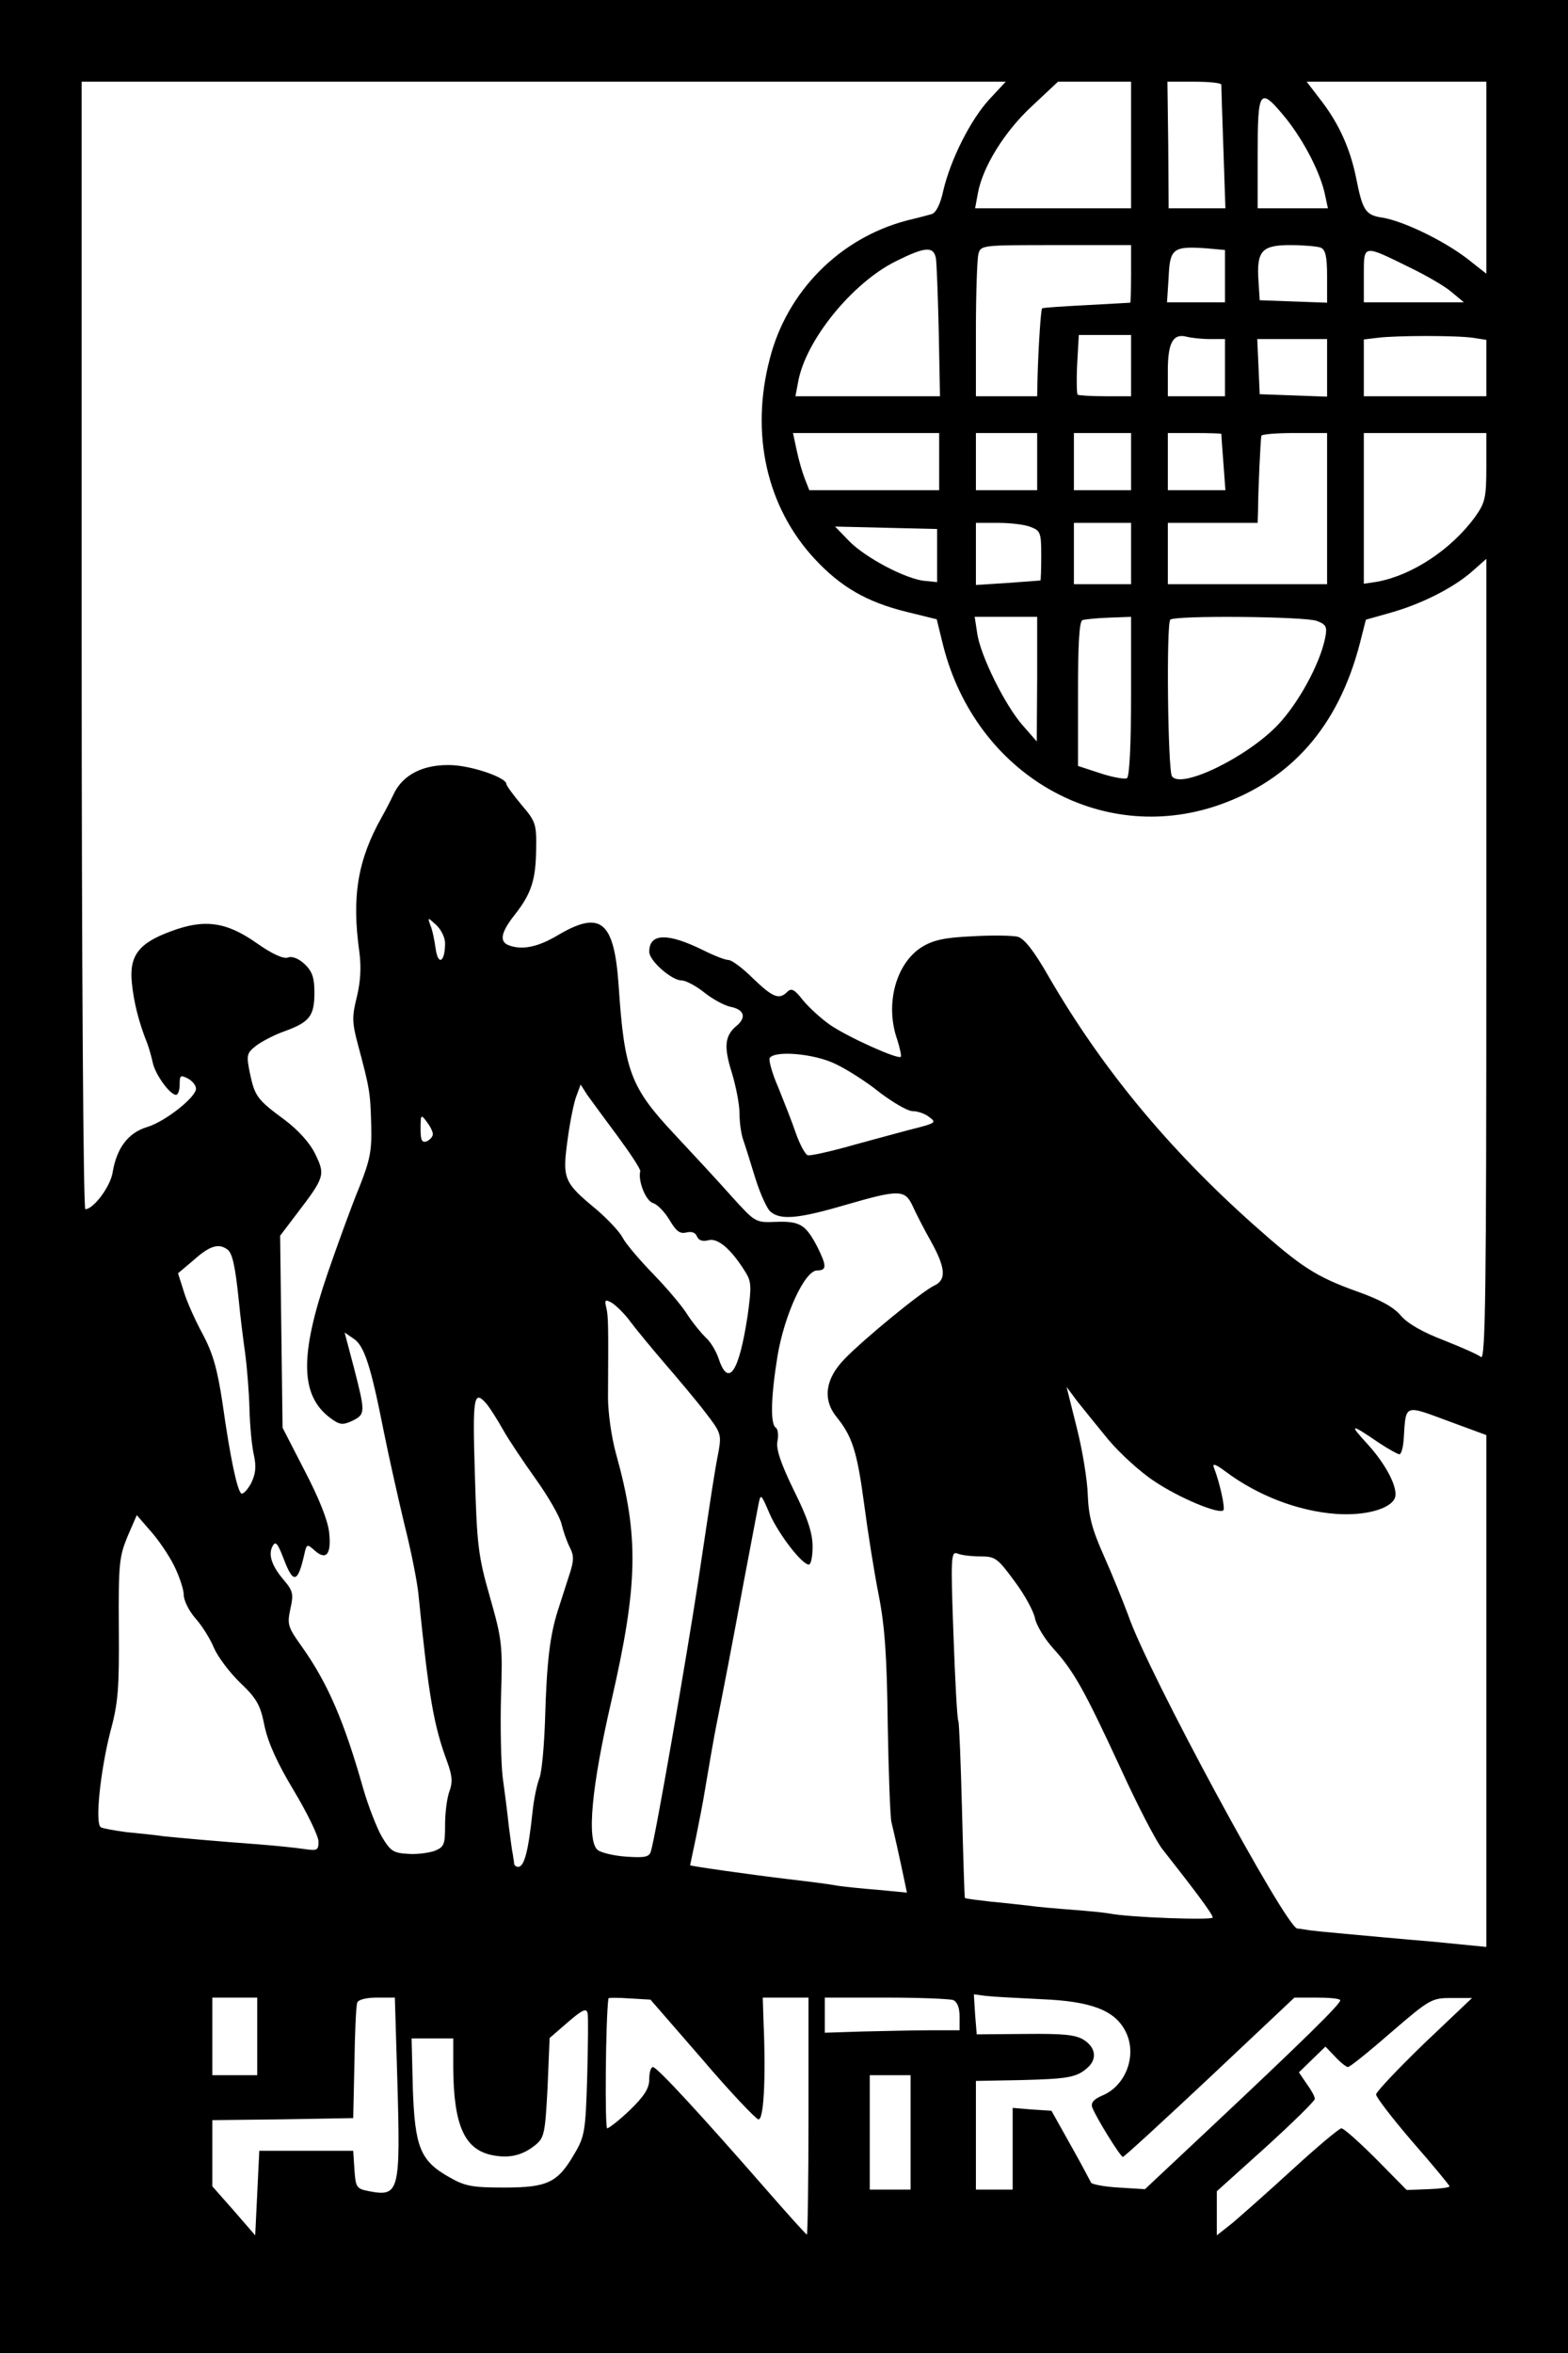 <?xml version="1.0" encoding="UTF-8" standalone="yes"?>
<svg version="1.0" xmlns="http://www.w3.org/2000/svg" width="384" height="576" viewBox="0 0 384 576" preserveAspectRatio="xMidYMid meet">
  <g transform="translate(0,576) scale(0.1,-0.1)" fill="#000000" stroke="none">
    <path d="M0 2880 l0 -2880 1920 0 1920 0 0 2880 0 2880 -1920 0 -1920 0 0
-2880z m2423 2637 c-46 -50 -95 -147 -113 -224 -7 -33 -18 -54 -28 -57 -10 -3
-37 -10 -62 -16 -163 -43 -293 -173 -335 -339 -48 -184 -7 -363 110 -489 64
-69 128 -106 226 -130 l73 -18 16 -65 c80 -314 384 -490 674 -390 178 62 293
192 346 395 l15 59 60 17 c75 21 153 60 200 101 l35 31 0 -982 c0 -797 -2
-980 -13 -972 -7 6 -48 24 -91 41 -50 19 -89 41 -105 60 -17 21 -52 40 -106
59 -103 37 -138 60 -255 164 -211 188 -372 384 -501 606 -37 65 -61 95 -77 99
-13 3 -62 4 -111 1 -67 -3 -95 -9 -123 -26 -64 -40 -91 -140 -61 -226 7 -22
11 -41 9 -43 -7 -7 -129 48 -173 78 -23 16 -53 44 -67 61 -20 26 -28 30 -38
20 -20 -20 -35 -14 -84 33 -25 25 -52 45 -60 45 -8 0 -36 11 -62 24 -87 43
-132 42 -132 -4 0 -22 55 -70 79 -70 10 0 35 -13 55 -29 20 -16 50 -33 67 -36
32 -7 37 -26 13 -46 -29 -24 -32 -51 -12 -114 10 -33 19 -78 19 -100 0 -22 4
-51 9 -65 5 -14 18 -56 30 -95 12 -38 29 -76 38 -82 25 -20 68 -16 181 17 134
39 147 38 166 -2 8 -18 28 -57 45 -87 36 -65 38 -94 8 -108 -30 -14 -173 -131
-221 -181 -46 -48 -53 -98 -18 -141 38 -47 50 -84 67 -211 9 -69 25 -170 36
-225 15 -77 20 -150 22 -315 2 -118 6 -226 9 -240 6 -24 22 -96 33 -149 l5
-24 -73 7 c-40 3 -84 8 -98 10 -14 3 -68 10 -120 16 -92 11 -240 32 -240 34 0
0 7 33 15 71 8 39 17 86 20 105 8 48 24 141 29 165 16 80 40 204 66 345 17 91
34 178 37 195 6 30 6 30 28 -21 22 -50 79 -124 96 -124 5 0 9 20 9 44 0 33
-12 70 -46 138 -32 66 -44 101 -40 120 3 15 1 30 -4 33 -14 9 -12 76 4 175 17
102 67 210 97 210 24 0 24 11 0 59 -28 53 -42 62 -100 60 -51 -2 -51 -2 -109
62 -31 35 -94 103 -138 150 -110 117 -125 156 -139 367 -11 158 -44 185 -150
122 -49 -29 -87 -36 -119 -24 -24 9 -19 32 14 74 41 52 52 85 53 161 1 62 -1
68 -36 109 -20 24 -37 47 -37 51 0 15 -79 43 -132 46 -69 3 -121 -22 -144 -71
-8 -17 -21 -42 -29 -56 -59 -105 -74 -194 -55 -330 5 -38 3 -72 -6 -110 -12
-48 -12 -62 2 -115 29 -108 31 -119 33 -196 2 -64 -2 -87 -29 -155 -18 -43
-52 -137 -77 -209 -70 -204 -68 -302 7 -357 22 -16 29 -17 53 -6 32 16 32 20
4 129 l-23 87 22 -15 c26 -17 42 -66 74 -228 12 -60 35 -162 50 -225 16 -63
32 -142 35 -175 25 -249 37 -319 71 -410 11 -31 13 -47 5 -69 -6 -15 -11 -52
-11 -82 0 -50 -2 -55 -26 -65 -15 -5 -45 -9 -66 -7 -35 2 -42 7 -63 42 -13 23
-33 75 -45 116 -47 166 -87 259 -150 348 -35 49 -37 55 -29 93 8 36 7 44 -15
70 -31 36 -40 64 -28 85 7 12 12 6 26 -30 24 -64 35 -62 51 8 6 27 7 27 25 11
29 -26 42 -10 36 44 -3 29 -25 84 -60 151 l-54 105 -3 235 -3 235 41 54 c68
89 70 95 45 146 -13 27 -41 58 -74 83 -68 50 -74 58 -86 115 -9 44 -8 49 15
67 13 10 45 27 71 36 60 22 72 37 72 94 0 36 -5 52 -24 70 -15 14 -31 20 -41
16 -11 -4 -39 9 -76 35 -75 53 -129 60 -211 29 -79 -29 -102 -60 -95 -127 5
-48 17 -96 38 -148 4 -11 10 -32 13 -46 6 -29 42 -79 57 -79 5 0 9 11 9 25 0
23 2 24 20 15 11 -6 20 -17 20 -25 0 -21 -76 -81 -120 -94 -46 -14 -74 -51
-84 -110 -5 -35 -47 -91 -67 -91 -5 0 -9 612 -9 1380 l0 1380 1131 0 1132 0
-40 -43z m347 -112 l0 -155 -191 0 -191 0 7 38 c12 64 65 150 132 212 l64 60
89 0 90 0 0 -155z m221 148 c0 -5 2 -74 5 -155 l5 -148 -69 0 -70 0 -1 155 -2
155 66 0 c36 0 65 -3 66 -7z m649 -228 l0 -235 -47 37 c-59 45 -155 91 -206
100 -43 6 -50 17 -66 98 -14 69 -41 131 -85 188 l-36 47 220 0 220 0 0 -235z
m-489 143 c44 -56 83 -132 94 -185 l7 -33 -86 0 -86 0 0 128 c0 166 4 172 71
90z m-381 -378 c0 -38 -1 -70 -2 -71 -2 0 -50 -3 -108 -6 -58 -3 -106 -6 -108
-8 -3 -3 -9 -95 -11 -167 l-1 -48 -75 0 -75 0 0 163 c0 89 3 172 6 185 6 22 8
22 190 22 l184 0 0 -70z m230 -6 l0 -64 -71 0 -71 0 4 62 c3 70 11 76 94 70
l44 -4 0 -64z m234 70 c12 -5 16 -21 16 -70 l0 -65 -82 3 -83 3 -3 47 c-5 74
8 88 78 88 32 0 65 -3 74 -6z m-942 -26 c2 -13 5 -94 7 -180 l3 -158 -177 0
-177 0 7 37 c19 101 132 240 238 293 72 36 93 38 99 8z m1163 -24 c39 -19 84
-45 100 -59 l30 -25 -122 0 -123 0 0 66 c0 77 -3 76 115 18z m-685 -239 l0
-75 -63 0 c-35 0 -66 2 -68 4 -2 2 -3 36 -1 75 l4 71 64 0 64 0 0 -75z m193
65 l37 0 0 -70 0 -70 -70 0 -70 0 0 63 c0 68 13 91 45 83 11 -3 37 -6 58 -6z
m645 3 l32 -5 0 -69 0 -69 -150 0 -150 0 0 69 0 70 33 4 c46 6 196 6 235 0z
m-358 -73 l0 -71 -82 3 -83 3 -3 68 -3 67 86 0 85 0 0 -70z m-950 -230 l0 -70
-159 0 -159 0 -11 28 c-6 15 -15 46 -20 70 l-9 42 179 0 179 0 0 -70z m240 0
l0 -70 -75 0 -75 0 0 70 0 70 75 0 75 0 0 -70z m230 0 l0 -70 -70 0 -70 0 0
70 0 70 70 0 70 0 0 -70z m221 68 c0 -2 2 -33 5 -70 l5 -68 -71 0 -70 0 0 70
0 70 65 0 c36 0 65 -1 66 -2z m259 -183 l0 -185 -195 0 -195 0 0 75 0 75 110
0 110 0 1 33 c0 44 6 170 8 180 0 4 37 7 81 7 l80 0 0 -185z m390 102 c0 -76
-3 -88 -28 -123 -58 -79 -153 -142 -239 -158 l-33 -5 0 184 0 185 150 0 150 0
0 -83z m-1116 -147 c24 -9 26 -14 26 -70 0 -33 -1 -60 -2 -61 -2 0 -38 -3 -80
-6 l-78 -5 0 76 0 76 54 0 c30 0 66 -4 80 -10z m246 -65 l0 -75 -70 0 -70 0 0
75 0 75 70 0 70 0 0 -75z m-475 -5 l0 -65 -30 3 c-46 4 -146 57 -185 97 l-35
36 125 -3 125 -3 0 -65z m245 -302 l-1 -153 -35 40 c-43 49 -104 172 -111 226
l-6 39 77 0 76 0 0 -152z m230 -42 c0 -119 -4 -197 -10 -201 -5 -3 -35 2 -65
12 l-55 18 0 177 c0 121 3 177 11 180 6 2 36 5 65 6 l54 2 0 -194z m455 184
c23 -9 26 -14 20 -43 -13 -63 -65 -158 -115 -211 -76 -80 -239 -159 -260 -126
-10 17 -14 373 -4 383 11 11 330 8 359 -3z m-2135 -789 c0 -46 -17 -56 -23
-14 -3 21 -8 47 -13 58 -7 20 -7 20 14 1 12 -11 22 -31 22 -45z m955 -295 c28
-13 77 -44 109 -70 33 -25 69 -46 81 -46 12 0 30 -6 40 -14 18 -13 16 -15 -25
-26 -25 -6 -94 -25 -153 -41 -59 -17 -113 -29 -119 -27 -6 2 -19 26 -29 54 -9
27 -29 77 -43 112 -15 34 -24 67 -21 72 12 19 108 11 160 -14z m-532 -178 c31
-42 56 -80 55 -85 -6 -23 13 -72 31 -78 11 -3 29 -22 41 -42 16 -27 25 -34 41
-30 13 3 22 0 26 -10 4 -9 13 -13 28 -9 23 6 55 -21 90 -77 15 -24 16 -35 6
-107 -21 -139 -47 -178 -71 -106 -6 18 -20 42 -32 52 -11 11 -31 35 -44 55
-12 20 -50 65 -84 100 -34 35 -68 75 -75 89 -7 14 -36 45 -64 69 -81 67 -84
75 -71 171 6 45 16 94 22 108 l10 27 16 -25 c10 -14 43 -59 75 -102z m-453 6
c0 -7 -7 -14 -15 -18 -12 -4 -15 3 -15 31 0 35 1 36 15 17 8 -10 15 -24 15
-30z m-504 -282 c13 -8 20 -40 29 -127 3 -33 10 -89 15 -125 5 -36 10 -99 11
-140 1 -41 6 -92 11 -113 6 -28 4 -45 -7 -68 -9 -16 -19 -27 -24 -25 -10 7
-27 86 -46 221 -13 86 -24 123 -49 170 -18 33 -39 80 -46 104 l-14 44 39 33
c38 34 60 41 81 26z m989 -179 c16 -21 54 -67 85 -103 31 -36 75 -88 97 -117
38 -49 40 -54 33 -95 -11 -56 -15 -85 -50 -318 -29 -190 -105 -628 -116 -662
-4 -14 -15 -16 -60 -13 -31 2 -62 10 -70 16 -28 23 -15 156 33 364 66 287 68
404 12 605 -12 43 -20 103 -20 140 1 172 1 197 -4 218 -5 20 -3 22 13 13 10
-6 32 -27 47 -48z m1170 -288 c28 -33 78 -79 112 -101 59 -40 159 -82 169 -71
5 5 -9 68 -23 104 -5 12 4 9 28 -9 79 -59 177 -97 271 -104 71 -5 133 12 144
39 9 23 -21 82 -68 133 -45 49 -41 50 29 2 23 -15 46 -28 50 -28 5 0 10 19 11
43 5 80 2 78 107 39 l95 -35 0 -627 0 -626 -132 13 c-73 6 -169 15 -213 19
-44 4 -87 8 -95 10 -8 1 -18 3 -23 3 -28 3 -368 631 -414 767 -12 32 -38 97
-59 144 -30 67 -38 99 -40 150 -1 36 -13 110 -27 165 l-25 100 26 -35 c15 -19
50 -62 77 -95z m-1523 88 c8 -10 26 -38 40 -63 14 -25 51 -80 81 -122 30 -42
58 -91 62 -108 4 -17 13 -43 20 -57 11 -21 11 -33 -1 -69 -8 -24 -20 -63 -28
-87 -19 -60 -27 -124 -31 -262 -2 -66 -8 -133 -14 -148 -6 -15 -14 -53 -17
-84 -10 -94 -20 -133 -35 -133 -5 0 -9 3 -10 8 0 4 -2 14 -3 22 -2 8 -6 40
-10 70 -3 30 -10 84 -15 120 -4 36 -6 124 -4 197 4 124 3 138 -27 243 -29 101
-32 128 -37 300 -6 192 -3 210 29 173z m-766 -395 c13 -26 24 -59 24 -72 0
-14 13 -40 29 -58 16 -18 36 -50 45 -72 9 -21 38 -60 64 -85 42 -40 50 -56 60
-107 9 -41 31 -90 72 -158 33 -55 60 -111 60 -124 0 -22 -3 -23 -37 -18 -21 3
-69 8 -108 11 -108 8 -196 16 -235 20 -19 3 -60 7 -90 10 -30 4 -58 9 -63 12
-15 9 -1 138 23 233 20 73 22 108 21 255 -1 156 1 174 21 223 l23 53 33 -38
c19 -21 45 -59 58 -85z m1975 22 c36 0 42 -4 83 -60 25 -33 48 -75 51 -93 4
-17 24 -50 45 -73 50 -55 76 -102 164 -292 41 -90 87 -179 103 -199 78 -99
123 -159 123 -167 0 -7 -205 0 -254 10 -10 2 -51 6 -90 9 -39 3 -87 7 -106 10
-19 2 -62 7 -95 10 -33 4 -61 7 -62 9 -1 1 -4 97 -7 214 -3 116 -7 215 -9 219
-3 5 -8 100 -12 212 -7 190 -6 204 10 198 9 -4 34 -7 56 -7z m151 -1084 c120
-5 178 -27 204 -78 30 -57 2 -134 -57 -158 -21 -9 -28 -18 -24 -29 10 -26 69
-121 75 -121 3 0 99 88 213 195 l207 195 53 0 c30 0 56 -2 59 -6 6 -5 -90 -99
-333 -327 l-145 -136 -65 4 c-35 2 -65 8 -67 12 -2 4 -24 46 -50 92 l-47 84
-47 3 -48 4 0 -100 0 -100 -45 0 -45 0 0 133 0 133 108 2 c116 3 138 6 165 30
24 21 21 49 -8 68 -20 13 -49 16 -144 15 l-119 -1 -4 49 -3 49 30 -4 c17 -2
78 -5 137 -8z m-1922 -91 l0 -95 -55 0 -55 0 0 95 0 95 55 0 55 0 0 -95z m343
-105 c8 -276 5 -288 -69 -274 -31 6 -33 9 -36 53 l-3 46 -115 0 -115 0 -5
-104 -5 -103 -52 60 -53 60 0 81 0 81 173 2 172 3 3 135 c1 74 4 141 7 148 3
7 22 12 48 12 l44 0 6 -200z m746 50 c68 -80 131 -146 138 -148 13 -4 19 95
13 236 l-2 62 56 0 56 0 0 -290 c0 -159 -2 -290 -4 -290 -2 0 -48 51 -102 113
-159 182 -265 297 -275 297 -5 0 -9 -13 -9 -30 0 -22 -12 -41 -47 -75 -26 -25
-52 -45 -56 -45 -6 0 -4 265 3 318 0 2 23 2 52 0 l51 -3 126 -145z m615 144
c10 -4 16 -18 16 -40 l0 -34 -72 0 c-40 0 -115 -2 -165 -3 l-93 -3 0 43 0 43
149 0 c82 0 156 -3 165 -6z m1153 -107 c-64 -62 -117 -118 -117 -124 0 -7 41
-60 90 -117 50 -57 90 -106 90 -108 0 -3 -24 -6 -52 -7 l-53 -2 -75 76 c-41
41 -79 75 -85 75 -5 0 -59 -45 -120 -101 -60 -55 -127 -114 -147 -131 l-38
-30 0 54 0 54 120 108 c66 60 120 113 120 118 0 6 -9 22 -20 37 l-19 28 33 32
32 31 24 -25 c13 -14 27 -25 31 -25 5 0 52 38 106 85 95 82 100 84 148 84 l50
0 -118 -112z m-2049 -83 c-4 -130 -6 -144 -31 -186 -41 -71 -66 -83 -172 -83
-77 0 -96 3 -134 25 -72 40 -85 74 -90 218 l-3 122 51 0 51 0 0 -72 c1 -142
28 -201 97 -214 41 -8 73 0 104 25 22 18 24 28 30 141 l5 121 45 39 c35 30 45
35 48 22 2 -9 1 -80 -1 -158z m792 -134 l0 -140 -50 0 -50 0 0 140 0 140 50 0
50 0 0 -140z"/>
  </g>
</svg>